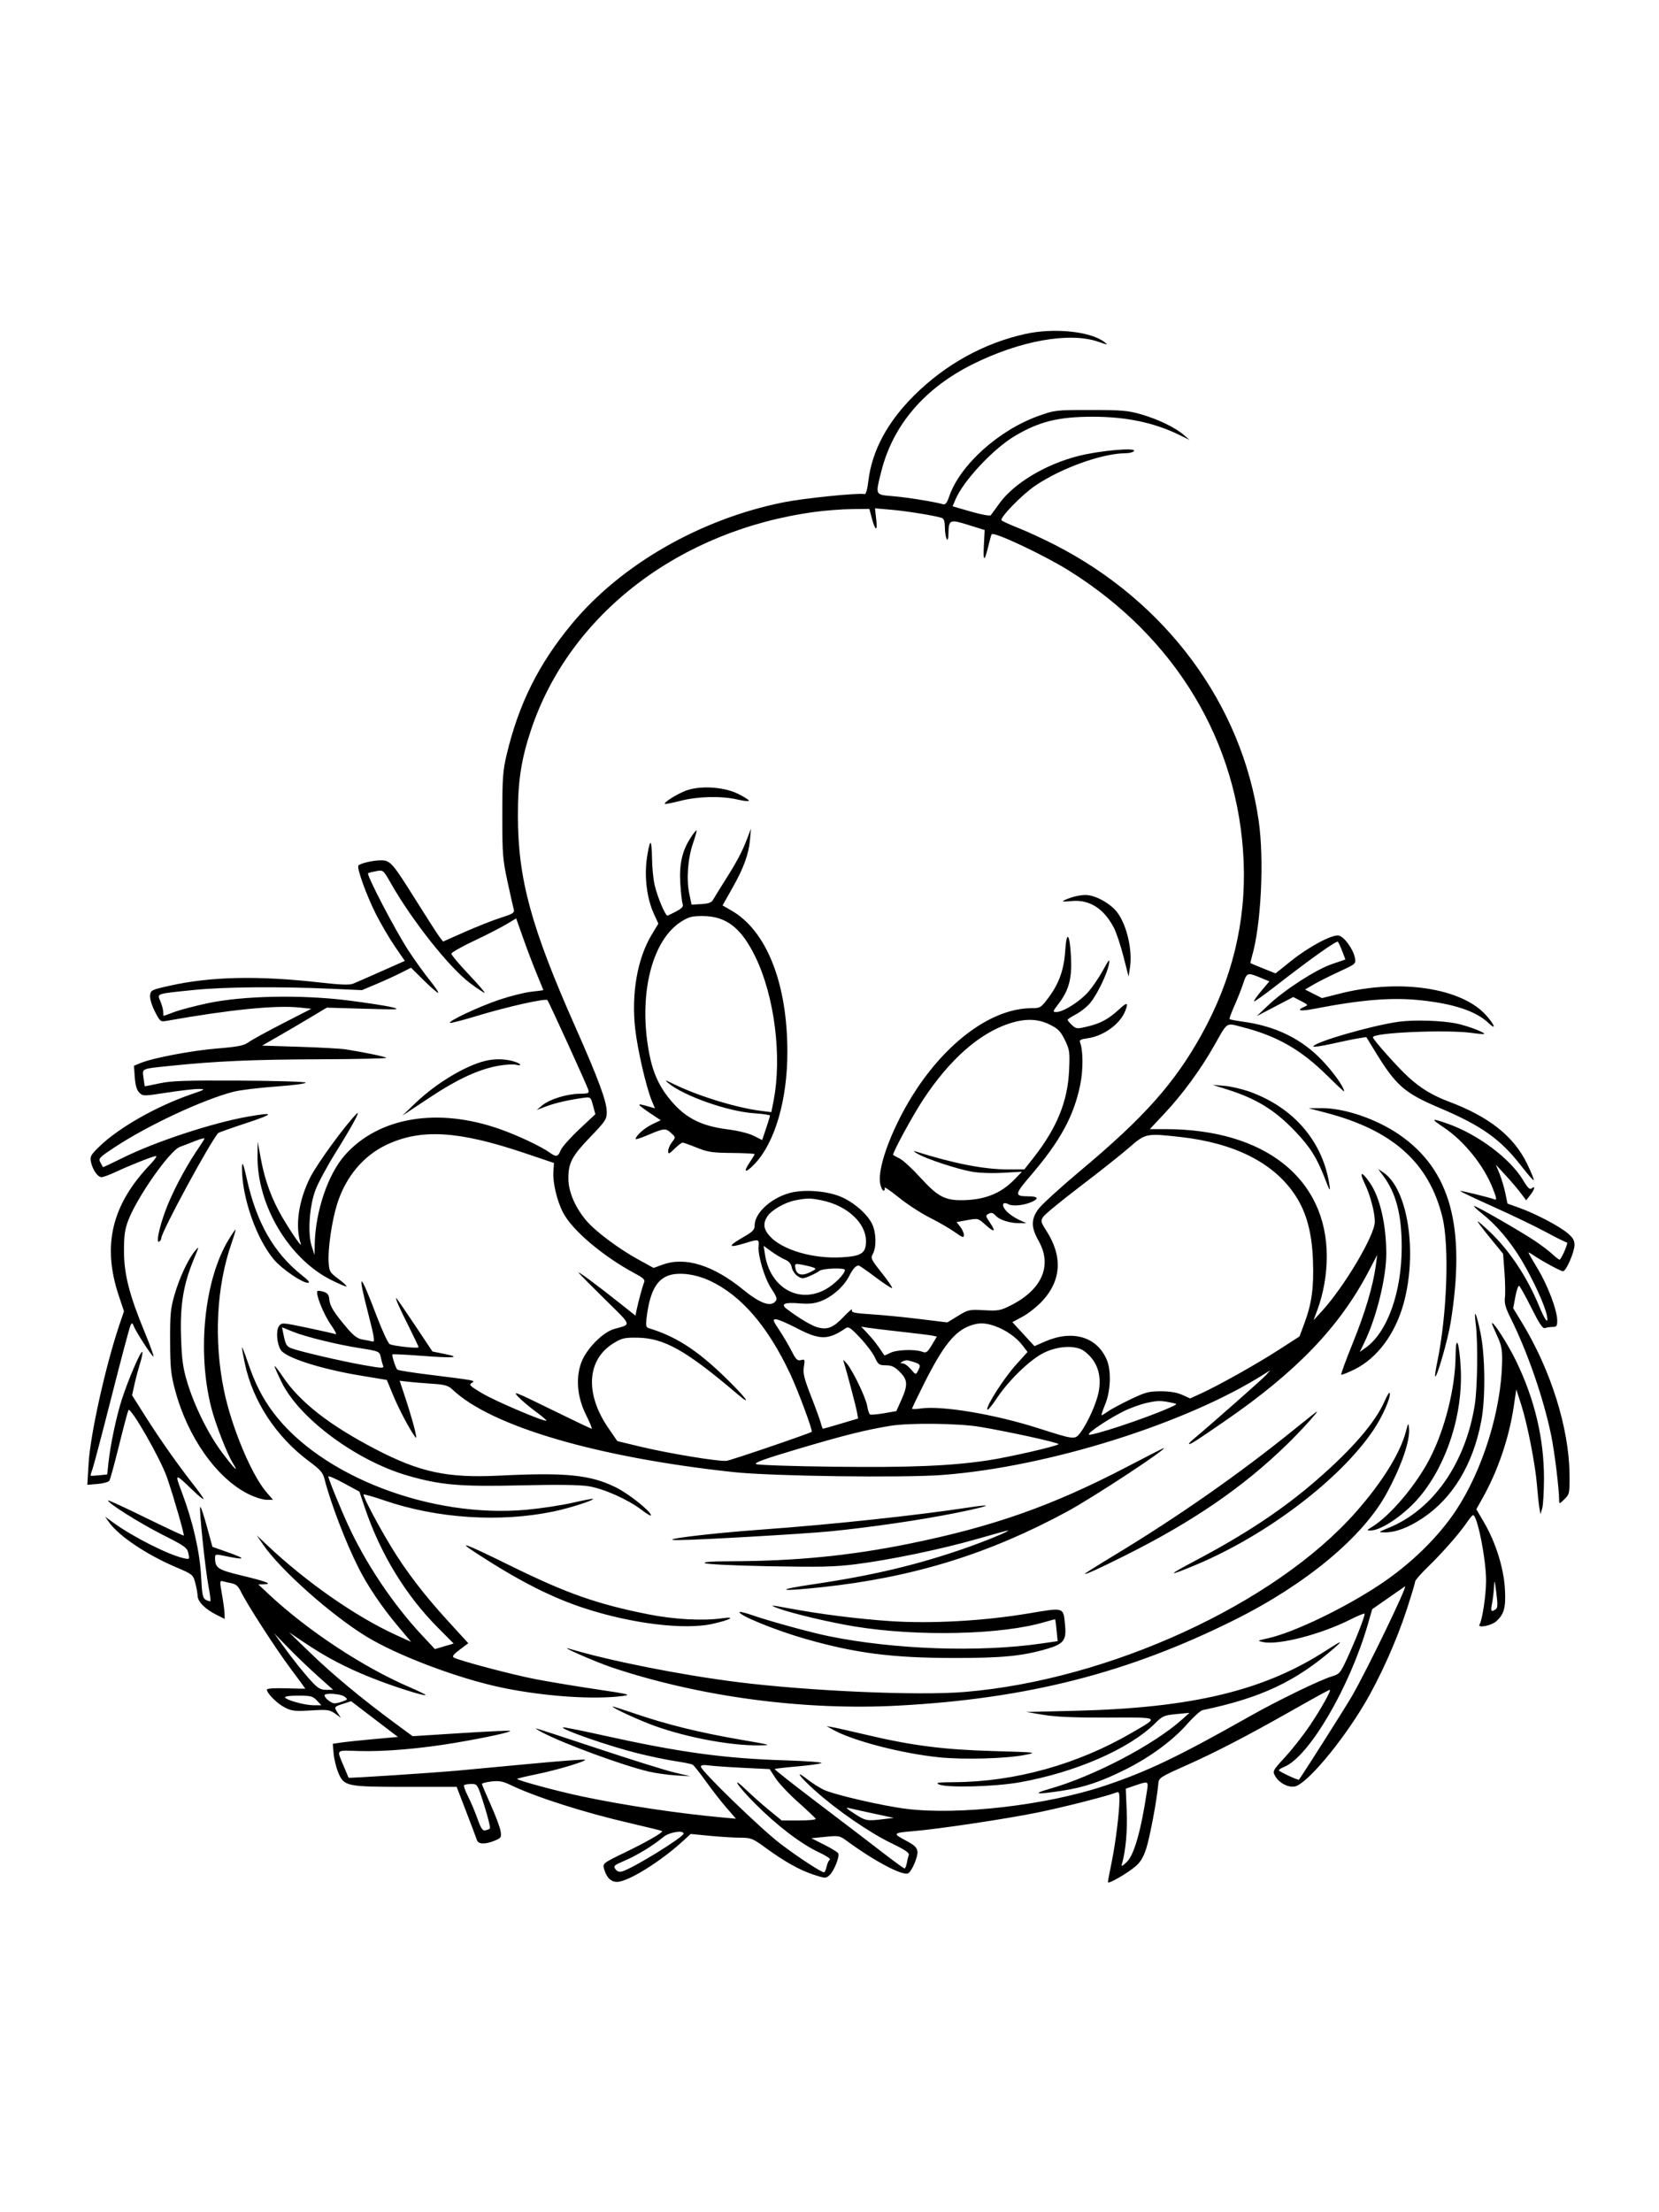 <svg xmlns="http://www.w3.org/2000/svg" width="864" height="1152" viewBox="0 0 864 1152" version="1.1">
	<path d="M 534 173.898 C 512.404 178.672, 492.419 189.714, 476.144 205.865 C 462.107 219.795, 454.054 234.859, 452.217 250.624 C 451.733 254.781, 450.975 257.413, 450.301 257.281 C 446.765 256.587, 418.629 259.451, 408 261.588 C 364.692 270.294, 323.485 293.954, 297.868 324.824 C 280.542 345.702, 270.144 366.548, 263.857 393.010 C 261.875 401.352, 261.601 405.162, 261.594 424.500 C 261.586 444.661, 261.811 447.545, 264.284 459 C 265.768 465.875, 267.238 472.415, 267.551 473.534 C 268.050 475.315, 267.214 475.857, 260.810 477.902 C 256.790 479.187, 248.380 482.504, 242.122 485.274 L 230.744 490.312 228.899 487.906 C 227.885 486.583, 222.430 478.111, 216.777 469.079 C 204.304 449.150, 203.294 447.998, 198.295 448.006 C 194.171 448.012, 187.340 449.642, 186.631 450.789 C 185.784 452.158, 190.883 466.270, 195.648 475.743 C 198.287 480.990, 202.781 488.680, 205.634 492.832 L 210.822 500.380 198.661 505.781 C 191.972 508.752, 185.347 511.659, 183.937 512.240 C 182.060 513.014, 177.378 512.846, 166.437 511.610 C 134.390 507.989, 109.972 508.513, 88.500 513.280 C 78.875 515.417, 78.488 515.606, 78.175 518.338 C 77.983 520.013, 78.992 523.432, 80.637 526.684 C 83.254 531.855, 83.611 532.160, 86.462 531.654 C 119.844 525.736, 143.569 523.358, 156.132 524.672 L 162.172 525.303 147.336 532.912 C 139.176 537.097, 131.150 541.502, 129.500 542.701 C 127.021 544.502, 124.158 545.076, 113 546.005 C 99.549 547.125, 79.536 550.937, 73.130 553.598 L 69.760 554.998 70.196 561.038 C 70.502 565.258, 71.216 567.653, 72.567 568.988 C 74.470 570.868, 74.696 570.868, 87 568.960 C 93.875 567.895, 101.300 567.049, 103.500 567.081 C 107.249 567.135, 106.999 567.311, 99.500 569.888 C 81.553 576.055, 62.059 587.117, 51.926 596.884 C 47.315 601.329, 46.797 602.237, 47.339 604.943 C 48.163 609.063, 50.868 613.002, 52.865 612.990 C 53.764 612.985, 56.975 611.819, 60 610.400 C 67.641 606.815, 79.813 602, 81.234 602 C 81.884 602, 80.585 603.913, 78.348 606.250 C 58.202 627.293, 53.095 648.463, 61.841 674.673 L 64.569 682.845 62.252 689.673 C 55.103 710.738, 47.074 746.751, 46.160 761.854 L 45.472 773.208 50.828 772.764 C 53.774 772.520, 56.541 771.742, 56.978 771.035 C 57.415 770.328, 59.679 762.044, 62.009 752.625 C 64.339 743.206, 66.529 734.968, 66.875 734.318 C 67.959 732.279, 83.731 759.836, 87.050 769.568 C 90.612 780.017, 96.131 799.203, 95.698 799.636 C 95.533 799.800, 86.692 795.666, 76.052 790.448 C 65.411 785.231, 56.535 781.131, 56.328 781.339 C 55.413 782.253, 72.549 793.075, 84.433 799.089 C 96.364 805.126, 97.509 805.947, 98.112 808.893 C 98.759 812.056, 98.720 812.097, 95.685 811.431 C 87.759 809.690, 69.206 800.330, 59.100 792.973 L 54.700 789.770 56.866 792.812 C 61.888 799.865, 76.332 809.565, 91.361 815.979 C 100.307 819.797, 100.525 819.970, 101.670 824.190 C 102.313 826.560, 102.875 829.653, 102.920 831.063 C 103.015 834.107, 106.858 837.957, 112.750 840.910 L 117 843.041 116.947 840.270 C 116.918 838.747, 116.309 834.228, 115.593 830.229 C 114.416 823.652, 114.445 823.001, 115.896 823.404 C 116.778 823.650, 118.888 824.129, 120.585 824.469 C 122.859 824.924, 124.126 826.042, 125.402 828.717 C 128.444 835.097, 143.537 858.480, 151.396 868.991 C 155.578 874.584, 159.001 879.236, 159.002 879.330 C 159.003 879.423, 154.503 879.358, 149.002 879.184 C 142.857 878.989, 139 879.249, 139 879.857 C 139 881.812, 144.332 887.129, 148.348 889.178 C 151.945 891.013, 153.598 891.199, 161.914 890.702 C 170.528 890.188, 171.661 890.333, 174.442 892.302 L 177.500 894.467 175.761 891.786 C 173.849 888.838, 173.890 888.781, 179.178 887.077 L 182.857 885.892 195.047 895.196 L 207.236 904.500 194.579 905.642 C 187.618 906.271, 179.982 907.075, 177.612 907.431 L 173.301 908.077 173.769 913.289 C 174.026 916.155, 175.131 920.618, 176.223 923.207 C 179.180 930.215, 180.566 930.500, 211.663 930.500 L 237.827 930.500 242.837 943.500 C 245.592 950.650, 248.092 957.288, 248.392 958.250 C 249.071 960.428, 252.803 960.527, 257.662 958.497 C 261.030 957.090, 261.224 956.768, 260.691 953.481 C 260.377 951.550, 258.069 945.398, 255.560 939.812 C 253.052 934.225, 251 929.345, 251 928.966 C 251 928.588, 253.218 928.016, 255.928 927.695 C 259.848 927.231, 261.842 927.585, 265.678 929.428 C 279.085 935.871, 303.970 943.818, 328.500 949.490 C 337.300 951.524, 344.655 953.339, 344.844 953.522 C 345.513 954.170, 336.363 959.416, 325.173 964.801 C 314.543 969.916, 313.885 970.404, 314.468 972.730 C 315.668 977.510, 318.035 980.001, 321.365 979.986 C 327.019 979.961, 343.890 969.510, 355.599 958.780 L 359.699 955.023 369.599 955.986 C 375.045 956.515, 382.210 956.960, 385.521 956.974 C 391.164 956.998, 391.981 957.320, 398.521 962.093 C 408.561 969.421, 416.386 973.812, 423.660 976.200 C 429.753 978.200, 430.106 978.214, 431.976 976.522 C 434.368 974.357, 437.466 966.562, 436.533 965.054 C 436.159 964.449, 432.861 962.445, 429.203 960.601 L 422.552 957.248 429.848 956.515 C 436.770 955.820, 437.332 955.921, 440.822 958.491 C 455.485 969.286, 470.375 977.122, 473.066 975.459 C 474.964 974.286, 478.112 966.796, 477.809 964.174 C 477.563 962.049, 476.268 960.846, 471.501 958.314 C 464.743 954.726, 465.008 954.444, 476 953.529 C 488.712 952.472, 523.946 947.191, 539.966 943.942 C 553.411 941.215, 576.356 935.397, 581.250 933.474 C 582.746 932.886, 583 933.388, 583 936.932 C 583 943.588, 581 959.736, 578.921 969.860 C 577.865 975.008, 577 979.630, 577 980.130 C 577 981.334, 586.526 975.912, 591.163 972.069 C 593.841 969.849, 595.384 967.349, 596.901 962.767 C 598.818 956.979, 602.555 937.055, 603.217 929.096 C 603.497 925.729, 603.666 925.617, 618.500 918.980 C 633.320 912.349, 648.995 904.229, 671.131 891.716 C 687.393 882.523, 692.006 880, 692.552 880 C 693.524 880, 687.972 889.909, 682.141 898.584 C 678.844 903.488, 673.104 910.816, 669.385 914.868 C 662.814 922.028, 662.663 922.309, 664.071 924.818 C 666.097 928.428, 670.867 930.975, 674.325 930.294 C 680.413 929.096, 698.288 907.937, 710.479 887.500 C 718.583 873.914, 727.321 854.455, 732.609 838.219 C 735.024 830.805, 737 824.210, 737 823.563 C 737 822.916, 739.994 819.487, 743.654 815.943 C 751.167 808.668, 760.272 798.282, 764 792.734 C 765.375 790.688, 766.801 789.011, 767.170 789.007 C 769.417 788.984, 774.029 812.372, 773.947 823.381 C 773.892 830.864, 771.957 843.643, 770.529 845.953 C 769.270 847.990, 776.711 846.571, 779.226 844.295 C 783.361 840.553, 784.282 837.156, 783.762 827.556 C 783.172 816.648, 778.983 803.245, 772.920 792.863 L 768.869 785.927 772.339 779.713 C 780.173 765.688, 785.954 748.617, 788.359 732.401 L 789.679 723.500 792.272 731.587 C 795.487 741.615, 799.635 762.851, 800.460 773.500 C 800.800 777.900, 801.347 783.075, 801.674 785 L 802.269 788.500 803.170 785.500 C 803.665 783.850, 804.083 776.875, 804.098 770 C 804.144 749.187, 799.243 728.588, 789.466 708.500 C 785.128 699.589, 777 687.029, 777 689.238 C 777 689.524, 778.219 692.400, 779.710 695.629 C 781.970 700.526, 782.398 702.771, 782.291 709.164 C 781.871 734.260, 772.266 765.285, 758.402 786.325 C 749.198 800.295, 734.950 814.257, 719.059 824.879 C 700.422 837.337, 673.940 850.080, 660.382 853.114 C 654.682 854.389, 654.616 854.442, 657.863 855.106 C 666.010 856.772, 687.884 851.104, 703.352 843.320 C 707.121 841.423, 710.402 840.069, 710.642 840.309 C 711.186 840.853, 706.073 853.951, 701.347 864.121 C 698.054 871.209, 697.515 871.827, 693.653 872.961 C 687.682 874.713, 665.257 885.607, 650.855 893.751 C 613.610 914.813, 597.512 922.514, 575.054 930.015 C 544.900 940.085, 499.369 945.355, 471.974 941.945 C 459.415 940.383, 433.746 934.419, 428.809 931.918 C 426.439 930.717, 422.792 928.389, 420.704 926.746 C 413.611 921.165, 415.888 924.710, 424.212 932.210 C 435.594 942.466, 452.587 954.200, 464.185 959.813 C 471.366 963.288, 473.721 964.888, 473.294 966 C 472.977 966.825, 472.505 968.737, 472.245 970.250 C 471.985 971.763, 471.465 973, 471.089 973 C 470.712 973, 465.476 969.186, 459.452 964.524 C 453.428 959.862, 438.276 948.298, 425.780 938.827 C 413.284 929.356, 403.235 921.432, 403.449 921.218 C 403.663 921.004, 408.907 920.393, 415.104 919.861 C 421.300 919.328, 427.004 918.537, 427.780 918.103 C 428.556 917.669, 420.035 917.032, 408.845 916.688 C 377.084 915.710, 353.821 912.506, 313.522 903.558 C 302.534 901.118, 293.373 899.293, 293.164 899.503 C 292.082 900.584, 317.029 909.248, 332 912.990 C 338.325 914.571, 347.100 916.407, 351.500 917.071 C 355.900 917.735, 360.020 918.553, 360.655 918.889 C 361.290 919.225, 364.385 923.100, 367.532 927.500 C 370.680 931.900, 375.508 938.106, 378.262 941.292 L 383.270 947.083 376.385 946.456 C 353.309 944.354, 325.152 940.135, 303.129 935.480 C 289.843 932.671, 268.724 926.943, 269.350 926.317 C 269.587 926.079, 274.123 924.998, 279.429 923.914 C 290.092 921.736, 305.468 917.135, 304.689 916.356 C 304.415 916.082, 291.885 917.020, 276.845 918.442 C 261.805 919.863, 244.550 921.474, 238.500 922.021 C 225.052 923.237, 181.681 926.068, 181.544 925.738 C 181.489 925.607, 180.403 923.025, 179.130 920 C 175.225 910.723, 174.543 911.459, 186.697 911.830 C 200.160 912.241, 219.248 910.611, 237.500 907.493 C 253.436 904.771, 266.295 901.962, 265.673 901.339 C 265.441 901.107, 253.918 901.636, 240.067 902.515 L 214.883 904.114 205.691 897.340 C 188.590 884.736, 173.206 871.975, 161.829 860.956 L 150.500 849.983 158.500 855.355 C 169.846 862.974, 179.758 868.191, 193 873.515 C 204.180 878.010, 220.958 883.376, 221.654 882.680 C 221.843 882.490, 218.062 880.639, 213.249 878.567 C 189.042 868.141, 160.214 849.113, 140 830.218 L 134.500 825.076 137.500 825.008 C 142.239 824.899, 138.858 823.585, 125.636 820.395 C 113.250 817.406, 112 816.549, 112 811.041 C 112 809.456, 112.499 809.317, 115.750 809.993 C 128.357 812.616, 129 811.970, 117.733 808.002 L 110.628 805.500 107.635 794.537 C 105.989 788.508, 104.463 784.110, 104.246 784.763 C 103.680 786.459, 106.896 817.083, 108.568 825.930 C 109.341 830.017, 109.792 833.541, 109.572 833.761 C 109.352 833.982, 108.301 833.696, 107.236 833.127 C 105.558 832.228, 105.224 830.594, 104.717 820.796 C 104.061 808.122, 100.464 792.388, 94.758 777.240 C 90.895 766.982, 90.949 766.969, 100.250 775.910 C 103.412 778.950, 106 781.065, 106 780.610 C 106 780.156, 103.818 777.020, 101.151 773.642 C 93.182 763.548, 83.099 749.241, 75.721 737.558 L 68.779 726.566 70.006 721.033 C 70.681 717.990, 72.034 712.913, 73.012 709.750 C 73.990 706.587, 74.441 704, 74.014 704 C 72.996 704, 66.815 718.441, 63.543 728.464 C 60.701 737.171, 57.528 752.107, 56.493 761.653 L 55.826 767.807 51.663 768.243 C 49.373 768.482, 47.375 768.588, 47.222 768.478 C 47.069 768.368, 47.443 766.977, 48.054 765.389 C 48.664 763.800, 53.217 746.525, 58.172 727.001 C 63.126 707.476, 67.559 690.826, 68.023 690.001 C 68.728 688.744, 68.988 688.825, 69.619 690.500 C 70.662 693.266, 78.629 705.653, 79.851 706.408 C 80.400 706.747, 78.411 701.130, 75.432 693.926 C 67.358 674.402, 64.598 663.623, 64.567 651.500 C 64.547 643.665, 65.007 640.256, 66.694 635.753 C 71.246 623.600, 88.414 599.122, 93.720 597.220 C 95.249 596.672, 98.892 595.268, 101.816 594.101 C 105.151 592.769, 106.856 592.447, 106.392 593.239 C 105.985 593.932, 103.992 596.975, 101.963 600 C 96.127 608.700, 89.197 622.072, 86.090 630.631 C 82.761 639.802, 81.191 647.618, 82.891 646.568 C 83.501 646.190, 84 645.391, 84 644.792 C 84 641.565, 109.548 594.409, 113.684 590 C 113.942 589.725, 120.531 587.396, 128.327 584.824 C 143.088 579.954, 143.327 578.977, 129.146 581.473 C 110.417 584.769, 80.608 594.605, 63.605 603.099 C 58.162 605.818, 53.662 607.921, 53.605 607.771 C 53.547 607.622, 52.953 606.519, 52.285 605.319 C 51.145 603.274, 51.613 602.780, 59.785 597.390 C 77.090 585.976, 105.485 572.713, 121.605 568.515 C 124.833 567.674, 134.797 566.454, 143.747 565.803 C 152.954 565.134, 159.643 564.243, 159.152 563.752 C 158.674 563.274, 143.032 562.806, 124.392 562.712 C 96.320 562.570, 89.212 562.820, 83 564.171 C 78.875 565.068, 75.449 565.734, 75.388 565.651 C 75.326 565.568, 75.031 563.585, 74.732 561.245 C 74.098 556.277, 73.313 556.629, 88.500 555.060 C 112.356 552.597, 131.769 551.731, 165.693 551.619 C 185.600 551.554, 201.575 551.205, 201.193 550.844 C 200.534 550.220, 189.704 547.973, 180 546.446 C 177.525 546.057, 166.725 545.460, 156 545.119 L 136.500 544.500 145 539.619 C 149.675 536.934, 157.257 532.485, 161.849 529.731 L 170.197 524.724 189.849 525.296 C 207.635 525.814, 208.992 525.740, 204.145 524.518 C 201.199 523.776, 190.888 522.177, 181.231 520.966 C 156.835 517.907, 126.589 518.506, 108.231 522.412 C 101.483 523.848, 93.608 525.917, 90.731 527.011 C 87.854 528.104, 85.388 528.999, 85.250 528.999 C 85.112 529, 85 528.086, 85 526.968 C 85 525.850, 84.349 523.378, 83.553 521.474 C 81.788 517.249, 80.796 517.584, 101.222 515.501 C 116.743 513.918, 145.287 513.675, 172.500 514.893 L 188.500 515.609 196 512.449 C 200.125 510.711, 205.876 508.084, 208.779 506.613 L 214.058 503.937 220.654 510.468 C 224.282 514.061, 227.663 517, 228.168 517 C 228.673 517, 226.644 513.962, 223.660 510.250 C 220.675 506.538, 215.719 499.625, 212.645 494.890 C 205.658 484.125, 190.650 455.322, 191.711 454.714 C 192.145 454.466, 194.096 453.975, 196.047 453.624 C 199.585 452.987, 199.605 453.004, 203.729 460.243 C 214.703 479.500, 233.993 503.831, 244.603 511.801 C 248.396 514.650, 251.882 516.985, 252.348 516.990 C 252.814 516.996, 249.102 512.674, 244.098 507.387 C 239.094 502.100, 235.023 497.262, 235.051 496.637 C 235.080 496.012, 240.338 493.025, 246.736 490 C 253.134 486.975, 260.721 483.094, 263.597 481.376 L 268.825 478.251 272.582 488.876 C 274.648 494.719, 277.837 503.086, 279.669 507.470 C 281.501 511.853, 283 515.507, 283 515.590 C 283 515.674, 280.188 516.052, 276.750 516.432 C 273.313 516.811, 265.932 518.642, 260.349 520.500 C 250.008 523.941, 233.370 531.703, 234.313 532.646 C 234.599 532.932, 240.974 531.294, 248.479 529.006 C 263.908 524.303, 284.207 519.753, 285.080 520.803 C 285.931 521.825, 305.688 565.146, 306.377 567.500 C 306.908 569.314, 306.476 569.507, 301.731 569.574 C 295.117 569.668, 286.178 572.454, 282.406 575.598 L 279.500 578.020 284.500 576.128 C 289.263 574.326, 296.282 572.727, 304.067 571.669 C 307.570 571.194, 307.657 571.267, 308.844 575.705 L 310.053 580.226 301.663 588.075 C 297.049 592.392, 292.708 597.291, 292.016 598.962 C 290.548 602.505, 289.749 602.664, 286.154 600.126 C 281.538 596.865, 269.821 591.344, 260.500 588.036 C 228.137 576.552, 197.384 581.640, 179.731 601.400 C 170.839 611.354, 164.242 630.783, 163.909 648 L 163.802 653.500 162.333 649 C 160.175 642.391, 161.087 628.347, 164.226 619.846 C 165.577 616.186, 170.291 607.411, 174.701 600.346 C 183.316 586.543, 188.196 577.519, 185.701 580 C 179.840 585.832, 165.170 605.968, 161.565 613.131 C 155.459 625.263, 153.583 638.465, 156.644 647.762 C 157.419 650.115, 151.784 641.998, 147.090 634 C 141.627 624.691, 137.999 614.910, 135.962 604 L 134.188 594.500 134.112 602 C 133.850 627.491, 150.334 655.335, 172.248 666.419 C 176.509 668.574, 180.201 670.133, 180.451 669.882 C 180.701 669.632, 178.790 667.864, 176.203 665.953 C 171.831 662.723, 171.476 662.127, 171.164 657.489 C 170.687 650.416, 172.805 635.815, 175.598 626.922 C 180.029 612.814, 189.262 601.791, 201.431 596.082 C 219.340 587.680, 238.735 588.847, 273 600.389 L 288.500 605.610 288.198 610.326 C 287.844 615.848, 290.052 625.222, 293.127 631.249 C 297.890 640.587, 313.969 654.213, 330.947 663.299 C 335.045 665.493, 336.020 666.466, 335.452 667.799 C 334.642 669.702, 332.382 678.011, 331.506 682.305 L 330.934 685.110 325.217 680.543 C 311.672 669.723, 299.652 660.804, 301.500 662.944 C 302.600 664.218, 309.040 670.706, 315.812 677.363 C 329.201 690.525, 328.931 689.598, 320.078 691.989 C 313.916 693.653, 305.159 702.598, 302.618 709.823 C 299.740 718.009, 300.683 727.753, 305.236 736.880 C 307.189 740.796, 308.498 744, 308.144 743.999 C 307.790 743.999, 298.275 739.469, 287 733.934 C 268.054 724.632, 266.761 724.139, 269.944 727.432 C 271.838 729.392, 275.985 732.887, 279.160 735.199 C 282.334 737.510, 284.757 739.576, 284.543 739.790 C 283.725 740.609, 258.074 729.694, 251.104 725.562 C 244.885 721.874, 244.050 721.071, 245.559 720.227 C 247.111 719.359, 246.966 719.157, 244.418 718.637 C 242.813 718.310, 233.857 717.117, 224.517 715.988 C 215.176 714.858, 207.250 713.611, 206.903 713.217 C 205.972 712.157, 203.928 705.739, 204.379 705.288 C 204.592 705.075, 211.544 705.418, 219.827 706.052 C 236.421 707.321, 240.802 706.931, 231.363 705.024 L 225.226 703.784 215.964 689.892 C 210.869 682.251, 206.554 676, 206.375 676 C 205.761 676, 207.857 680.751, 212.926 690.853 C 215.717 696.414, 218 701.233, 218 701.561 C 218 702.364, 204.908 700.964, 202.959 699.953 C 202.112 699.513, 199.053 692.931, 196.163 685.327 C 187.161 661.642, 185.925 661.337, 191.825 684.258 C 194.933 696.332, 195.339 698.939, 194.062 698.595 C 193.203 698.364, 190.894 697.905, 188.931 697.576 C 186.234 697.124, 184.268 695.697, 180.886 691.739 C 173.986 683.662, 171.777 680.123, 171.509 676.718 C 171.320 674.315, 170.637 673.379, 168.569 672.690 C 167.087 672.196, 165.628 672.038, 165.327 672.340 C 164.170 673.496, 168.483 684.358, 172.214 689.684 C 174.362 692.751, 175.530 695.035, 174.810 694.761 C 174.089 694.487, 167.480 692.995, 160.121 691.447 C 146.960 688.677, 146.719 688.663, 145.293 690.566 C 143.645 692.765, 144.152 699.669, 146.202 702.951 C 148.754 707.038, 166.915 712.868, 187.978 716.363 L 201.456 718.599 204.605 726.234 C 207.738 733.828, 213.479 744.682, 216.384 748.500 C 217.854 750.433, 214.738 738.735, 210.056 724.749 L 208.130 718.997 211.815 719.462 C 213.842 719.718, 219.440 720.193, 224.255 720.516 C 231.865 721.028, 233.370 721.444, 235.755 723.698 C 255.971 742.797, 310.954 758.924, 382 766.591 C 401.827 768.731, 470.199 769.656, 491 768.066 C 545.943 763.866, 617.865 741.288, 658.500 715.484 L 661.500 713.578 659.500 715.912 C 657.873 717.810, 631.974 740.672, 621.173 749.745 C 619.703 750.980, 618.853 751.992, 619.285 751.995 C 620.333 752.002, 623.144 750.187, 638.500 739.592 C 675.315 714.191, 697.683 690.855, 712.701 662.181 L 717.247 653.500 716.511 659 C 715.092 669.601, 710.961 683.526, 704.529 699.380 C 700.961 708.177, 698.248 715.581, 698.501 715.834 C 698.754 716.087, 701.853 714.870, 705.389 713.129 C 717.165 707.332, 726.569 694.746, 730.958 678.909 C 738.368 652.168, 733.204 618.916, 720.331 610.481 L 717.726 608.775 720.249 612.137 C 727.061 621.217, 730 632.444, 730 649.382 C 730 672.962, 722.540 693.783, 711.197 701.860 L 708.175 704.012 710.645 698.893 C 716.950 685.822, 722.032 665.056, 721.969 652.619 C 721.893 637.524, 718.719 623.755, 713.558 616.138 C 709.325 609.888, 707.601 609.798, 710.585 615.983 C 713.621 622.277, 716 631.164, 716 636.212 C 716 643.254, 700.048 670.156, 688.304 682.918 L 684.088 687.500 686.080 682.145 C 689.232 673.671, 691.001 663.586, 690.985 654.185 C 690.916 613.597, 658.520 588.020, 607.160 588.003 L 598.820 588 606.839 579.428 C 615.948 569.693, 625.323 556.875, 632.189 544.768 C 639.618 531.669, 638.193 532.587, 647.408 534.961 C 665.198 539.545, 677.625 546.685, 691.248 560.149 C 696.062 564.906, 700 568.601, 700 568.359 C 700 566.145, 694.531 558.440, 688.416 552.040 C 677.852 540.983, 664.454 534.423, 647.644 532.077 C 643.873 531.551, 640.600 530.933, 640.371 530.704 C 640.142 530.475, 641.243 527.411, 642.818 523.894 C 644.393 520.377, 646.477 515.101, 647.449 512.169 C 649.394 506.296, 649.566 506.250, 657.344 509.499 L 661.071 511.057 656.874 516.034 C 654.566 518.771, 652.871 521.204, 653.106 521.440 C 653.342 521.675, 658.477 518.022, 664.518 513.321 C 682.425 499.385, 696.046 489.712, 696.758 490.425 C 697.125 490.792, 698.157 493.019, 699.051 495.374 L 700.676 499.657 693.668 502.042 C 685.328 504.882, 668.958 515.457, 660.500 523.470 L 654.500 529.154 664 524.177 L 673.500 519.200 677.497 521.250 C 681.339 523.222, 681.407 523.339, 679.247 524.303 C 674.847 526.266, 677.109 526.746, 684.250 525.366 C 709.261 520.529, 725.019 519.274, 740.168 520.913 C 757.426 522.779, 768.793 526.618, 775.250 532.759 C 779.371 536.678, 778.562 533.920, 774.105 528.857 C 761.360 514.377, 728.940 509.519, 697.758 517.415 L 688.500 519.759 684.076 517.524 L 679.653 515.288 684.081 512.693 C 686.517 511.265, 692.497 508.255, 697.371 506.003 C 706.221 501.915, 706.231 501.906, 705.607 498.705 C 704.712 494.118, 699.869 487.565, 697.076 487.163 C 693.525 486.652, 681.468 493.118, 672.405 500.394 L 664.310 506.893 657.905 504.327 C 654.382 502.915, 651.395 501.672, 651.267 501.564 C 651.139 501.456, 651.487 499.822, 652.040 497.934 C 656.769 481.781, 658.449 447.867, 655.530 427.500 C 646.830 366.799, 607.401 313.413, 549.344 283.722 C 543.380 280.671, 534.900 276.753, 530.500 275.013 C 526.100 273.274, 522.099 271.461, 521.610 270.985 C 520.402 269.811, 532.118 257.707, 539 253.020 C 552.562 243.783, 573.956 236.075, 586.191 236.017 C 588.221 236.008, 590.205 235.478, 590.599 234.839 C 591.778 232.932, 572.622 234.654, 561.628 237.442 C 544.436 241.804, 527.949 251.723, 520.424 262.234 C 518.350 265.130, 516.331 267.878, 515.937 268.339 C 515.543 268.801, 510.922 267.937, 505.668 266.420 L 496.115 263.660 497.558 260.206 C 501.610 250.508, 517.086 233.888, 528.342 227.145 C 541.004 219.560, 551.207 217.018, 569 217.012 C 586.410 217.006, 600.985 220.048, 614.022 226.408 L 619.500 229.080 616.500 226.482 C 612.051 222.630, 603.108 218.313, 594.299 215.765 C 587.461 213.787, 584.220 213.508, 568 213.504 C 549.821 213.500, 549.349 213.554, 540.806 216.612 C 520.051 224.040, 499.887 242.236, 494.326 258.556 C 493.182 261.915, 492.369 262.944, 491.144 262.584 C 486.939 261.347, 472.260 258.985, 465.023 258.382 C 455.634 257.599, 455.822 258.003, 458.990 245.410 C 465.026 221.418, 481.378 202.246, 506.500 189.703 C 531.132 177.406, 556.957 172.771, 571.971 177.954 C 577.207 179.761, 577.338 179.763, 575.004 178.003 C 567.728 172.515, 548.820 170.622, 534 173.898 M 424.500 266.552 C 353.802 276.070, 296.678 319.886, 276.594 380 C 271.414 395.504, 269.680 406.849, 269.717 425 C 269.783 457.753, 276.601 482.808, 299.517 534.514 C 311.770 562.161, 316 573.619, 316 579.162 C 316 582.826, 315.279 583.914, 307.470 592.031 C 297.817 602.066, 296 605.501, 296.001 613.718 C 296.002 620.616, 299.667 629.090, 305.604 635.920 C 310.463 641.509, 322.423 650.405, 332.553 655.965 L 340.378 660.259 345.268 658.501 C 356.859 654.333, 371.395 658.858, 386.870 671.454 C 395.793 678.717, 401.311 680.740, 403.852 677.679 C 404.909 676.405, 404.525 675.254, 401.546 670.768 C 398.213 665.748, 394.628 653.756, 395.074 649.119 C 395.441 645.307, 395.074 645.187, 388.911 647.105 C 378.954 650.204, 378.487 649.156, 387.521 643.988 C 392.011 641.419, 393.001 640.370, 393.004 638.177 C 393.013 631.827, 401.123 624.183, 410.851 621.355 C 417.951 619.291, 429.508 619.970, 437.147 622.900 C 443.849 625.471, 451.316 631.740, 454.042 637.082 C 456.312 641.532, 456.581 649.323, 454.588 652.921 C 453.331 655.189, 453.619 655.809, 459.168 662.792 C 462.425 666.891, 464.868 670.465, 464.597 670.736 C 464.327 671.007, 460.454 668.477, 455.991 665.114 C 451.528 661.751, 447.567 659.007, 447.188 659.015 C 445.651 659.050, 444.164 660.707, 442.207 664.568 C 439.499 669.910, 433.446 675.282, 427.634 677.502 C 424.043 678.873, 421.349 679.152, 416.002 678.703 C 408.624 678.085, 406.429 679.073, 409.650 681.563 C 415.435 686.034, 422.589 690.324, 425.687 691.179 C 430.944 692.631, 433.958 691.420, 439.391 685.674 C 442.081 682.828, 444.032 681.226, 443.725 682.113 C 443.244 683.505, 444.630 683.821, 453.834 684.416 C 459.700 684.796, 470.992 685.902, 478.926 686.874 L 493.353 688.642 498.926 685.240 C 504.290 681.967, 504.801 681.855, 512.500 682.286 C 519.806 682.694, 521.002 682.482, 526.280 679.837 C 542.708 671.606, 548.164 659.041, 540.900 646.169 C 536.929 639.133, 536.894 635.051, 540.758 629.641 C 542.385 627.364, 552.443 618.195, 563.108 609.267 C 595.927 581.795, 611.779 563.965, 625.738 538.823 C 641.672 510.126, 649.006 479.935, 647.680 448.500 C 645.062 386.423, 612.195 331.769, 556.638 297.108 C 543.755 289.071, 517.823 276.844, 516.489 278.178 C 516.281 278.386, 515.580 280.793, 514.930 283.528 C 512.752 292.700, 511.939 292.931, 512.386 284.253 L 512.810 276.006 504.306 273.354 C 494.568 270.318, 494.087 270.533, 493.945 278 C 493.835 283.792, 492.175 280.531, 492.070 274.317 C 492.019 271.237, 491.539 269.998, 490.250 269.617 C 486.047 268.375, 471.816 266.100, 464.096 265.437 L 455.691 264.715 456.352 270.607 C 457.095 277.230, 455.758 276.499, 453.870 269.250 L 452.763 265 443.631 265.103 C 438.609 265.160, 430 265.812, 424.500 266.552 M 356.836 411.869 C 352.032 413.798, 345.582 417.915, 346.277 418.610 C 346.493 418.826, 350.191 418.102, 354.495 417.001 C 363.643 414.662, 375.853 414.408, 384.250 416.384 C 387.413 417.129, 390 417.380, 390 416.942 C 390 416.505, 387.413 414.877, 384.250 413.324 C 376.725 409.629, 364.089 408.958, 356.836 411.869 M 359.662 436.284 C 355.279 443.027, 353.691 450.011, 354.293 459.902 C 354.581 464.631, 355.110 469.416, 355.469 470.536 C 356.097 472.497, 355.104 473.303, 347.734 476.813 C 346.688 477.311, 342.581 467.726, 340.958 461 C 340.228 457.975, 339.602 451.590, 339.566 446.812 C 339.529 442.034, 339.128 438.491, 338.673 438.939 C 338.218 439.387, 337.382 443.226, 336.815 447.469 C 335.545 456.972, 336.983 468.100, 340.463 475.701 L 342.874 480.967 339.401 486.733 C 331.940 499.120, 328.742 517.357, 330.805 535.753 C 332.031 546.689, 336.585 566.389, 339.492 573.333 L 341.096 577.165 338.798 576.503 C 333.558 574.994, 333 574.890, 333 575.422 C 333 575.729, 335.494 577.636, 338.543 579.660 L 344.085 583.340 339.583 585.510 C 335.546 587.455, 331.122 591.412, 331.033 593.157 C 331.015 593.518, 334.038 592.518, 337.750 590.934 C 345.891 587.461, 346.737 587.404, 349.648 590.139 C 351.925 592.278, 351.925 592.280, 349.963 594.774 C 348.883 596.147, 348 598.197, 348 599.331 C 348 601.183, 348.334 601.068, 351.298 598.196 C 353.111 596.438, 354.988 595, 355.469 595 C 355.950 595, 359.303 596.192, 362.922 597.650 C 368.659 599.961, 371.001 600.313, 381.243 600.400 C 387.701 600.455, 392.989 600.733, 392.993 601.018 C 392.997 601.303, 391.835 603.250, 390.411 605.346 C 386.773 610.700, 388.234 611.131, 393.008 606.113 C 403.585 594.994, 410.064 572.824, 410.060 547.763 C 410.055 511.982, 399.229 484.645, 380.902 474.136 L 376.305 471.500 381.481 462.309 C 387.438 451.734, 389.944 444.794, 390.623 437 L 391.102 431.500 389.207 436.500 C 386.595 443.389, 383.859 448.574, 377.737 458.235 C 374.857 462.781, 372.004 467.401, 371.397 468.500 C 370.562 470.015, 369.064 470.573, 365.228 470.799 L 360.162 471.099 358.964 465.326 C 357.397 457.778, 358.195 447.076, 360.918 439.133 C 362.118 435.632, 362.943 432.610, 362.751 432.418 C 362.559 432.226, 361.169 433.966, 359.662 436.284 M 557.676 467.452 C 552.208 469.402, 552.275 469.776, 557.996 469.226 C 567.426 468.320, 574.850 473.022, 580.183 483.278 C 581.391 485.600, 583.589 492.225, 585.069 498 L 587.758 508.500 588.493 503.750 C 589.854 494.944, 586.892 481.954, 582.010 475.323 C 578.407 470.430, 570.274 465.979, 565.054 466.044 C 563.099 466.068, 559.779 466.702, 557.676 467.452 M 354.743 479.948 C 340.086 489.243, 332.976 515.700, 337.395 544.500 C 339.170 556.067, 342.056 563.559, 347.505 570.743 C 355.707 581.556, 364.132 586.217, 378.869 588.097 C 384.427 588.806, 390.005 590.186, 392.580 591.490 L 396.922 593.688 398.961 587.650 C 400.082 584.329, 401 581.312, 401 580.947 C 401 580.581, 397.288 580.032, 392.750 579.726 C 379.082 578.804, 356.099 570.714, 348 563.972 C 345.889 562.215, 346.327 562.296, 350.813 564.495 C 363.716 570.816, 383.594 576.902, 396.605 578.515 L 401.711 579.148 402.852 573.324 C 407.338 550.443, 403.410 518.997, 393.506 498.500 C 386.100 483.172, 378.261 477.063, 365.946 477.022 C 360.385 477.003, 358.687 477.447, 354.743 479.948 M 554.751 495.194 C 554.114 505.029, 551.480 512.330, 545.890 519.750 C 542.130 524.741, 541.710 525, 537.362 525 C 517.556 525, 494.771 540.983, 477.418 567.049 C 465.520 584.922, 456.737 607.617, 458.378 616.250 C 458.770 618.313, 459.568 620, 460.152 620 C 460.736 620, 460.966 619.355, 460.664 618.567 C 460.361 617.778, 463.702 620.030, 468.088 623.571 C 472.474 627.112, 479.761 631.858, 484.281 634.118 C 488.801 636.378, 494.637 639.751, 497.250 641.612 C 501.340 644.526, 502 644.738, 502 643.133 C 502 642.108, 501.138 640.174, 500.084 638.834 L 498.169 636.399 503.773 635.373 C 509.346 634.352, 509.399 634.365, 513.215 637.813 C 517.894 642.040, 518.871 641.562, 515.551 636.670 C 513.207 633.216, 513.174 632.977, 514.914 632.046 C 516.309 631.299, 517.173 631.534, 518.524 633.027 C 520.576 635.293, 525.959 636.996, 531 636.972 L 534.500 636.956 530.500 635.110 C 528.300 634.095, 525.440 632.113, 524.145 630.706 C 521.358 627.679, 522.020 625.405, 525.194 627.104 C 527.442 628.307, 533.389 627.691, 537.467 625.833 C 541.222 624.122, 540.547 623.002, 535.750 622.985 C 528.134 622.957, 528.225 622.137, 536.981 611.915 C 552.177 594.174, 559.304 581.068, 562.600 564.804 C 564.160 557.103, 564.118 547.077, 562.508 542.881 C 562.021 541.611, 562.825 541.159, 566.451 540.662 C 574.786 539.519, 583.461 533.179, 586.067 526.324 C 587.777 521.827, 587.036 521.712, 582.614 525.788 C 577.193 530.785, 573.090 532.973, 566.024 534.636 C 560.869 535.849, 560.416 535.800, 558.274 533.788 C 557.023 532.613, 556 531.392, 556 531.074 C 556 530.756, 558.045 529.412, 560.545 528.086 C 563.045 526.759, 566.423 523.991, 568.052 521.934 C 571.690 517.341, 576.746 506.722, 577.543 502 C 578.051 498.993, 577.612 499.453, 574.429 505.265 C 572.392 508.986, 568.926 514.075, 566.727 516.572 C 562.337 521.561, 553.775 526.976, 550.257 526.991 C 548.106 527, 548.154 526.816, 551.409 522.551 C 556.724 515.588, 558.346 509.398, 557.765 498.291 C 557.116 485.898, 555.463 484.200, 554.751 495.194 M 525.883 532.905 C 510.222 537.914, 494.738 551.518, 480.917 572.408 C 475.252 580.971, 464.470 600.851, 465.164 601.454 C 465.349 601.614, 466.918 602.467, 468.652 603.348 C 470.385 604.229, 475.268 608.755, 479.501 613.406 C 488.113 622.866, 491.973 625, 500.471 625 C 512.489 625, 521.129 621.646, 528.367 614.170 L 532.234 610.176 522.178 610.730 C 516.124 611.064, 509.610 610.809, 505.811 610.090 C 497.840 608.582, 482.588 603.539, 478 600.895 C 476.075 599.785, 475.400 599.162, 476.500 599.510 C 496.716 605.908, 512.614 609.007, 525 608.964 L 533.500 608.935 538.265 602.867 C 550.443 587.360, 556.095 573.438, 556.788 557.243 C 557.197 547.701, 557.042 546.607, 554.574 541.562 C 552.359 537.034, 551.071 535.716, 546.764 533.570 C 540.576 530.486, 534.089 530.279, 525.883 532.905 M 728.500 532.064 C 714.659 533.935, 684 542.811, 684 544.948 C 684 545.365, 688.388 544.720, 693.750 543.515 C 699.112 542.310, 705.315 541.036, 707.534 540.685 L 711.568 540.045 715.987 547.273 C 727.093 565.438, 731.297 569.119, 750 577.057 C 771.602 586.226, 781.444 593.224, 792.133 607.013 C 795.540 611.409, 798.525 614.809, 798.765 614.568 C 799.006 614.328, 797.514 610.614, 795.451 606.315 C 788.479 591.788, 775.676 581.587, 754.396 573.602 C 745.994 570.450, 739.734 566.634, 733.354 560.775 C 727.710 555.592, 715 541.312, 715 540.154 C 715 537.687, 753.888 536.037, 767 537.947 C 770.025 538.388, 772.676 538.591, 772.892 538.399 C 773.616 537.753, 764.491 534.271, 758.971 533.087 C 751.270 531.435, 736.760 530.948, 728.500 532.064 M 254.665 552.050 C 244.296 553.784, 227.674 563.519, 216.143 574.609 L 209.500 580.999 223.703 571.590 C 238.732 561.635, 249.878 556.553, 260.402 554.858 C 263.712 554.325, 267.451 554.147, 268.710 554.463 C 271.659 555.204, 271.689 554.206, 268.750 553.115 C 264.704 551.613, 259.588 551.226, 254.665 552.050 M 639 567.293 C 654.406 572.140, 663.994 578.050, 674.649 589.268 C 682.420 597.448, 685.897 603.008, 690.118 614 C 692.418 619.992, 692.883 620.696, 692.428 617.500 C 689.195 594.788, 674.001 576.865, 650.923 568.540 C 646.957 567.110, 640.965 565.713, 637.606 565.436 L 631.500 564.933 639 567.293 M 690.500 579.451 C 725.346 588.559, 744.242 605.469, 751.187 633.757 C 754.883 648.808, 753.612 684.805, 748.524 709.207 C 747.703 713.144, 747.215 716.549, 747.440 716.773 C 748.304 717.637, 754.073 697.526, 755.494 688.694 C 763.526 638.778, 755.400 609.156, 728.637 590.795 C 716.716 582.616, 700.020 576.960, 688.062 577.049 L 681.500 577.098 690.500 579.451 M 751.823 587.040 C 762.488 594.163, 772.768 606.926, 777.439 618.845 C 779.416 623.889, 779.609 625.064, 778.383 624.594 C 775.535 623.501, 760.772 619.895, 760.452 620.214 C 760.279 620.388, 768.093 624.097, 777.818 628.455 C 787.543 632.814, 799.904 638.770, 805.286 641.690 C 810.668 644.611, 815.514 647, 816.056 647 C 816.853 647, 813.825 654.321, 812.362 655.932 C 812.146 656.169, 810.514 654.994, 808.735 653.320 C 806.956 651.645, 802.751 648.440, 799.392 646.197 C 791.789 641.120, 768.961 628, 767.731 628 C 767.230 628, 768.998 629.724, 771.660 631.830 C 779.313 637.887, 786.564 646.423, 792.477 656.337 C 798.467 666.381, 804.666 679.959, 805.642 685.172 C 806.557 690.064, 804.695 687.736, 801.505 680 C 795.365 665.111, 786.260 651.368, 776.136 641.711 C 772.843 638.570, 769.889 636, 769.572 636 C 769.255 636, 772.102 639.801, 775.900 644.447 L 782.805 652.895 783.518 662.398 C 783.910 667.624, 784.019 673.611, 783.761 675.700 C 783.398 678.639, 784.063 681.047, 786.695 686.322 C 795.536 704.045, 803.858 728.105, 807.855 747.500 C 809.641 756.167, 811.997 775.478, 811.999 781.477 C 812 783.260, 812.271 783.184, 814.750 780.704 C 817.408 778.047, 817.497 777.612, 817.400 767.727 C 817.165 743.760, 807.685 713.482, 792.711 688.880 L 788.073 681.260 789.205 675.175 C 789.827 671.828, 790.724 669.330, 791.199 669.623 C 791.673 669.916, 794.546 675.110, 797.583 681.165 C 801.742 689.458, 803.481 692.029, 804.634 691.587 C 805.475 691.264, 807.252 691, 808.582 691 C 810.643 691, 811 690.520, 811 687.753 C 811 682.447, 806.215 669.677, 800.935 660.892 C 798.221 656.376, 796 652.497, 796 652.272 C 796 652.048, 797.237 652.715, 798.750 653.754 C 803.042 656.706, 812.854 662, 814.031 662 C 815.612 662, 819.979 651.978, 819.990 648.323 C 819.998 645.861, 819.155 644.449, 816.250 642.054 C 811.683 638.289, 799.701 632.020, 791.297 628.997 L 785.093 626.766 783.943 621.223 C 783.310 618.174, 781.941 613.615, 780.901 611.090 L 779.010 606.500 784.085 612 C 786.876 615.025, 790.433 619.198, 791.989 621.274 L 794.817 625.048 796.909 622.389 C 799.248 619.415, 799.760 617.124, 797.705 618.830 C 796.709 619.657, 795.672 618.671, 793.212 614.557 C 786.380 603.135, 769.303 590.437, 753.429 584.976 C 745.242 582.159, 744.992 582.479, 751.823 587.040 M 588 597.635 C 583.875 601.233, 572.483 610.273, 562.684 617.724 C 552.885 625.175, 544.173 632.332, 543.324 633.628 C 541.874 635.841, 541.974 636.285, 544.983 640.973 C 553.435 654.145, 552.768 666.622, 543.044 677.262 C 540.342 680.218, 535.680 683.956, 532.685 685.568 L 527.238 688.500 532.994 694.750 L 538.750 701.001 544.125 698.639 C 558.564 692.293, 571.393 696.095, 576.449 708.218 C 578.819 713.899, 578.428 724.343, 575.588 731.250 C 574.287 734.413, 573.441 737, 573.707 737 C 573.973 737, 575.456 736.100, 577.001 734.999 C 578.546 733.899, 583.791 731.087, 588.655 728.749 C 596.474 724.993, 598.315 724.500, 604.525 724.500 C 609.230 724.500, 612.917 725.115, 615.688 726.363 L 619.827 728.226 625.575 725.594 C 634.850 721.348, 654.666 710.219, 666.146 702.809 L 676.792 695.937 679.359 689.010 C 683.201 678.644, 684.317 670.322, 683.770 656.107 C 683.215 641.703, 680.361 631.252, 674.586 622.477 C 663.480 605.600, 643.065 595.236, 614.697 592.072 C 596.931 590.091, 596.561 590.168, 588 597.635 M 126.020 608.750 C 126.130 624.060, 133.718 645.470, 142.792 656.070 C 146.910 660.881, 157.325 668, 160.245 668 C 161.652 668, 160.860 666.956, 157.340 664.170 C 142.632 652.530, 133.549 636.647, 128.506 613.750 C 126.716 605.620, 125.987 604.154, 126.020 608.750 M 414.147 625.075 C 408.717 626.143, 401.807 630.120, 399.642 633.424 C 397.233 637.100, 397.624 640.143, 400.975 643.812 C 407.469 650.922, 423.436 655.595, 438.335 654.745 C 448.642 654.157, 451 652.594, 451 646.349 C 451 636.898, 441.345 627.909, 428.201 625.123 C 422.240 623.860, 420.360 623.853, 414.147 625.075 M 119.067 645.536 C 106.402 666.433, 102.553 703.666, 110.024 733 C 112.159 741.382, 118.131 756.783, 121.173 761.750 C 124.675 767.469, 122.334 765.245, 115.911 756.750 C 108.606 747.089, 101.208 732.178, 97.430 719.500 C 95.228 712.107, 94.666 707.910, 94.284 696 C 93.754 679.478, 95.510 668.825, 100.914 655.781 C 103.826 648.751, 103.846 648.603, 101.481 651.496 C 97.831 655.962, 93.418 665.486, 90.823 674.500 C 88.827 681.431, 88.529 684.638, 88.593 698.500 C 88.656 712.346, 89.009 715.781, 91.215 724.011 C 97.763 748.448, 112.804 769.749, 129.348 778.016 C 132.632 779.657, 136.858 781, 138.738 781 L 142.156 781 138.652 776.906 C 130.874 767.820, 120.501 742.897, 116.632 724 C 111.298 697.954, 112.719 670.098, 120.530 647.552 C 121.854 643.731, 122.814 640.481, 122.663 640.330 C 122.512 640.179, 120.894 642.522, 119.067 645.536 M 398.369 653.138 C 400.994 670.472, 415.831 679.115, 429.857 671.482 C 434.492 668.958, 440.002 663.437, 439.999 661.317 C 439.997 660.060, 428.330 660.482, 426.746 661.796 C 425.976 662.435, 423.651 663.666, 421.579 664.532 C 418.142 665.968, 417.596 665.966, 415.371 664.508 C 414.030 663.628, 412.673 661.614, 412.356 660.030 C 411.965 658.077, 410.838 656.762, 408.849 655.938 C 407.237 655.270, 404.071 653.385, 401.814 651.750 L 397.709 648.776 398.369 653.138 M 414.173 660.088 C 414.723 663.802, 417.359 664.679, 421.696 662.591 C 425.054 660.975, 425.265 660.674, 423.500 660.022 C 422.400 659.617, 419.778 658.969, 417.673 658.582 C 414.123 657.931, 413.869 658.041, 414.173 660.088 M 348.317 664.168 C 341.712 666.415, 338.264 673.122, 336.674 686.815 C 336.275 690.253, 336.511 691.231, 337.836 691.630 C 351.591 695.771, 362.671 702.821, 376.780 716.410 C 388.045 727.260, 392.596 733.242, 384.054 725.972 C 357.334 703.230, 345.834 696.748, 331.923 696.587 C 325.154 696.509, 323.825 696.822, 319.450 699.526 C 305.583 708.096, 304.551 725.800, 316.874 743.717 L 321.500 750.444 333 753.218 C 348.363 756.925, 374.766 761.262, 378.500 760.691 C 381.150 760.286, 421.981 746.353, 422.738 745.595 C 423.360 744.974, 415.662 724.245, 411.586 715.565 C 399.879 690.631, 386.067 674.606, 369.672 666.934 C 362.300 663.484, 353.628 662.361, 348.317 664.168 M 768.569 689.500 C 769.753 698.817, 769.466 722.635, 768.064 731.500 C 763.253 761.908, 746.412 786.067, 723.443 795.509 C 717.661 797.886, 717.597 797.953, 721.091 797.976 C 726.846 798.014, 733.370 795.572, 740.917 790.555 C 756.553 780.161, 767.153 762.601, 771.443 739.989 C 773.690 728.143, 773.497 706.034, 771.042 694.139 C 768.806 683.300, 767.461 680.778, 768.569 689.500 M 405.908 692.750 C 408.006 695.913, 410.897 700.824, 412.334 703.663 C 414.534 708.013, 415.290 708.737, 417.126 708.257 C 419.173 707.722, 419.266 707.935, 418.654 711.761 C 418.113 715.144, 418.754 717.761, 422.426 727.168 C 424.859 733.401, 427.157 739.737, 427.533 741.250 C 427.909 742.763, 428.417 744, 428.661 744 C 428.906 744, 433.106 742.802, 437.996 741.339 L 446.886 738.678 446.358 735.589 C 445.848 732.597, 440.826 713.552, 439.479 709.500 C 438.925 707.835, 439.175 707.919, 440.970 710 C 444.124 713.658, 450.957 727.897, 451.658 732.272 C 451.991 734.347, 452.637 736.275, 453.094 736.558 C 453.551 736.840, 456.823 736.567, 460.364 735.950 L 466.804 734.829 469.402 729.039 C 472.904 721.236, 472.757 718.557, 468.600 714.400 C 465.928 711.728, 464.376 710.994, 461.350 710.974 C 457.827 710.951, 457.340 710.601, 455.608 706.850 C 454.568 704.596, 451.111 699.995, 447.927 696.626 C 442.842 691.247, 441.915 690.651, 440.318 691.737 C 431.258 697.903, 426.916 697.891, 415.007 691.667 C 410.096 689.100, 405.181 687, 404.086 687 C 402.308 687, 402.504 687.618, 405.908 692.750 M 505.239 690.335 C 497.121 693.279, 491.071 700.908, 481.133 720.735 C 477.760 727.464, 475 733.229, 475 733.546 C 475 733.863, 476.919 733.835, 479.264 733.483 C 490.382 731.816, 518.043 736.454, 541.085 743.849 C 558.772 749.527, 559.631 749.649, 562.047 746.834 C 565.195 743.168, 569.789 733.730, 571.604 727.200 C 574.357 717.299, 571.906 708.948, 564.676 703.592 C 560.303 700.352, 550.945 700.782, 543.412 704.571 C 536.280 708.158, 525.106 719.029, 519.012 728.310 C 516.552 732.056, 514.372 734.617, 514.168 734.003 C 513.549 732.148, 522.944 717.534, 529.234 710.565 L 535.128 704.034 532.532 700.631 C 529.288 696.378, 523.815 692.545, 518.124 690.541 C 513.027 688.746, 509.764 688.694, 505.239 690.335 M 147.515 694.342 C 148.706 700.273, 149.173 701.115, 151.836 702.132 C 156.185 703.794, 177.687 708.799, 189.313 710.856 C 199.152 712.598, 200.069 712.623, 199.493 711.135 C 199.145 710.236, 198.613 708.276, 198.311 706.780 C 197.694 703.724, 197.424 703.609, 187 701.968 C 175.478 700.153, 159.140 696.136, 152.692 693.532 L 146.882 691.185 147.515 694.342 M 452.093 694.673 C 455.028 697.799, 457.107 700.534, 460.527 705.768 C 460.624 705.915, 462.007 705.355, 463.601 704.524 C 466.805 702.853, 476.533 702.492, 480.250 703.905 C 482.371 704.711, 482.918 704.333, 485.283 700.416 L 487.937 696.022 485.719 695.543 C 484.498 695.280, 477.200 694.369, 469.500 693.519 C 461.800 692.670, 453.925 691.721, 452 691.410 L 448.500 690.845 452.093 694.673 M 758.060 706 C 757.929 722.694, 752.522 744.277, 744.657 759.500 C 737.437 773.473, 724.022 789.335, 714.500 795.158 C 711.710 796.864, 711.660 796.993, 713.790 796.996 C 719.519 797.006, 731.995 788.377, 739.620 779.133 C 753.671 762.098, 761.918 736.205, 760.754 712.780 C 760.064 698.907, 758.153 694.097, 758.060 706 M 126.021 701.685 C 126.009 702.336, 126.666 706.036, 127.480 709.906 C 131.640 729.680, 143.839 748.278, 160.989 760.992 C 166.857 765.342, 168.138 766.828, 169.038 770.333 C 172.251 782.833, 179.985 803.047, 186.579 816.178 C 191.450 825.877, 198.707 836.646, 207.178 846.746 L 214.094 854.992 206.297 851.441 C 185.367 841.908, 159.564 823.922, 139.097 804.601 L 133.694 799.500 137.097 804.452 C 146.068 817.507, 172.182 840.753, 190.617 852.093 C 206.946 862.138, 238.818 874.153, 261.679 878.882 C 283.665 883.429, 309.388 885.179, 324.500 883.155 C 328.992 882.553, 327.570 882.199, 310.500 879.669 C 300.050 878.121, 285.778 875.748, 278.784 874.397 C 266.740 872.071, 239.237 864.792, 236.318 863.158 C 235.334 862.607, 236.186 861.483, 239.428 859.054 L 243.894 855.708 233.282 844.104 C 220.929 830.596, 211.395 818.142, 203.729 805.500 C 196.670 793.859, 188.782 778.885, 189.389 778.278 C 189.649 778.017, 194.506 779.399, 200.181 781.349 C 227.630 790.779, 260.461 792.911, 288.358 787.077 C 296.766 785.319, 309.571 781.208, 308.819 780.508 C 308.644 780.344, 303.775 781.284, 298 782.596 C 292.225 783.908, 281.534 785.526, 274.242 786.192 C 224.492 790.734, 167.328 768.817, 142.387 735.638 C 136.608 727.951, 132.782 720.405, 129.001 709.239 C 127.373 704.433, 126.032 701.033, 126.021 701.685 M 470 709.008 C 468.702 709.840, 468.724 709.971, 470.161 709.985 C 471.075 709.993, 472.966 711.360, 474.365 713.021 C 476.784 715.897, 476.957 715.948, 477.953 714.087 C 479.880 710.486, 479.631 710.202, 473 708.443 C 472.175 708.225, 470.825 708.478, 470 709.008 M 143 711.436 C 143 711.939, 144.682 715.759, 146.738 719.925 C 156.046 738.790, 185.661 760.694, 212.289 768.411 C 229.307 773.342, 239.619 774.236, 271 773.498 C 290.290 773.044, 301.762 773.189, 306.500 773.944 C 314.488 775.218, 327.089 780.848, 334.250 786.342 C 336.863 788.347, 339 789.585, 339 789.094 C 339 787.056, 327.397 777.812, 320.705 774.518 C 307.411 767.975, 294.771 766.706, 260 768.423 C 232.943 769.759, 218.705 766.706, 195.407 754.574 C 171.585 742.168, 156.145 730.097, 147.357 717.011 C 144.961 713.442, 143 710.933, 143 711.436 M 721.063 729.712 C 716.297 740.617, 704.377 754.472, 686 770.468 C 668.181 785.979, 648.822 798.831, 621.754 813.119 C 607.502 820.643, 607.881 821.157, 623 814.809 C 659.942 799.295, 698.183 770.211, 715.351 744.571 C 720.015 737.605, 724.340 727.792, 723.794 725.414 C 723.632 724.711, 722.403 726.645, 721.063 729.712 M 597.411 730.508 C 594.062 731.223, 588.437 733.263, 584.911 735.041 C 577.249 738.904, 567 745.723, 567 746.956 C 567 748.430, 596.632 738.649, 609.165 733.038 C 613.317 731.179, 613.349 731.128, 610.702 730.570 C 604.542 729.271, 603.231 729.265, 597.411 730.508 M 675 743.596 C 646.049 767.086, 614.022 789.513, 580.250 809.946 C 571.862 815.021, 565 819.336, 565 819.535 C 565 820.183, 572.205 816.911, 586.062 809.969 C 621.579 792.177, 647.338 774.491, 670.324 752.116 C 677.315 745.310, 686.741 734.938, 685.843 735.038 C 685.654 735.060, 680.775 738.910, 675 743.596 M 463.789 742.479 C 450.541 744.650, 439.653 747.380, 414.819 754.759 C 398.083 759.731, 392.571 761.740, 393.791 762.423 C 394.700 762.932, 413.007 763.550, 434.472 763.796 C 474.222 764.252, 495.084 763.387, 514.512 760.476 C 525.389 758.846, 550.025 753.203, 551.281 752.053 C 552.009 751.386, 524.607 745.359, 510 742.973 C 498.894 741.159, 473.503 740.887, 463.789 742.479 M 732.181 745.500 C 729.200 756.798, 719.779 771.944, 706.061 787.490 C 663.927 835.240, 577.582 874.891, 502.230 881.091 C 477.963 883.088, 421.107 880.605, 384 875.928 C 354.436 872.202, 317.970 864.969, 296.500 858.572 C 290.019 856.641, 310.322 865.526, 319 868.418 C 364.648 883.633, 418.536 890.806, 467.602 888.200 C 534.882 884.627, 587.639 871.174, 643.192 843.425 C 680.415 824.832, 709.945 800.213, 722.206 777.554 C 729.955 763.232, 734.434 750.180, 733.812 743.733 C 733.517 740.680, 733.427 740.778, 732.181 745.500 M 586.500 764.061 C 547.985 784.146, 517.116 795.023, 473.500 803.880 C 442.624 810.149, 414.480 812.914, 380.500 813.016 C 370.246 813.047, 366.029 813.370, 367.174 814.037 C 368.103 814.580, 382.990 815.281, 400.674 815.616 C 426.853 816.111, 434.806 815.928, 445.500 814.583 C 463.412 812.331, 490.219 806.763, 508.732 801.449 C 517.258 799.002, 524.518 797.004, 524.867 797.010 C 526.484 797.035, 514.102 802.193, 503.387 805.957 C 478.426 814.728, 454.721 820.391, 424 824.924 C 402.822 828.048, 405.151 828.983, 428 826.528 C 475.579 821.416, 515.039 809.230, 556 786.999 C 569.549 779.645, 608.845 753.789, 606 754.099 C 605.725 754.129, 596.950 758.612, 586.500 764.061 M 171 768.862 C 171 770.056, 176.955 784.682, 181.334 794.244 C 190.422 814.086, 204.682 835.388, 219.500 851.255 L 226.500 858.750 231.383 857.306 L 236.265 855.862 228.129 847.681 C 211.232 830.690, 198.130 809.196, 190.002 785.132 L 187.176 776.764 179.088 772.370 C 174.640 769.953, 171 768.374, 171 768.862 M 504.500 785.012 C 477.290 789.161, 432.887 793.905, 397 796.499 C 368.335 798.570, 340.864 802.009, 353.083 801.996 C 362.813 801.986, 418.547 798.788, 432 797.468 C 452.940 795.414, 479.341 791.566, 497.455 787.927 C 515.212 784.361, 518.970 782.806, 504.500 785.012 M 248 808.760 C 270.146 823.191, 287.061 831.810, 304.354 837.475 C 328.878 845.508, 356.494 848.881, 371.059 845.620 C 380.516 843.503, 383.688 841.645, 376 842.727 C 365.957 844.139, 351.086 843.324, 337.500 840.616 C 310.913 835.317, 295.151 829.770, 266.170 815.514 C 241.856 803.553, 237.556 801.955, 248 808.760 M 778.098 826 C 777.996 828.475, 777.543 832.413, 777.091 834.750 C 776.245 839.122, 776.502 839.602, 778.881 838.095 C 780.006 837.382, 780.078 835.760, 779.273 829.360 C 778.459 822.902, 778.250 822.303, 778.098 826 M 723.070 832.092 L 714.640 837.980 712.399 845.740 C 702.885 878.686, 681.811 914.693, 668.918 920.034 C 667.313 920.699, 666.011 921.526, 666.024 921.871 C 666.048 922.510, 676.167 927.231, 676.498 926.758 C 680.035 921.709, 700.595 889.267, 704.168 883.097 C 711.941 869.673, 733.402 825.257, 731.705 826.102 C 731.592 826.159, 727.706 828.854, 723.070 832.092 M 405.500 837.612 C 412.599 840.223, 432.361 844.898, 445.042 846.967 C 478.204 852.377, 522.116 851.318, 544.453 844.570 C 547.178 843.747, 549.478 843.169, 549.565 843.287 C 549.653 843.404, 549.970 846.003, 550.270 849.063 L 550.817 854.626 542.265 855.862 C 509.923 860.538, 465.443 858.987, 431.503 851.999 C 421.732 849.988, 401.047 844.308, 391.586 841.038 C 388.333 839.914, 385.476 839.191, 385.236 839.430 C 383.859 840.807, 403.587 848.895, 419.305 853.398 C 445.413 860.876, 464.435 863.338, 496.500 863.387 C 522.146 863.426, 532.775 862.367, 545.805 858.475 C 553.756 856.099, 555.371 854.026, 554.734 847.007 C 553.797 836.672, 554.696 836.998, 535.828 840.157 C 512.097 844.130, 484.840 845.635, 463.259 844.163 C 446.499 843.019, 426.665 840.501, 410.640 837.481 C 401.111 835.686, 400.317 835.706, 405.500 837.612 M 147.043 856.500 C 152.492 864.113, 158.380 871.454, 162.884 876.250 C 165.685 879.233, 167.132 879.995, 169.953 879.977 L 173.500 879.955 165.500 872.806 C 161.100 868.875, 154.181 862.248, 150.125 858.079 L 142.750 850.500 147.043 856.500 M 690.500 859.575 C 658.225 880.427, 620.849 889.395, 560 890.885 L 534.500 891.510 543.500 893.005 C 549.874 894.064, 559.617 894.478, 576.892 894.426 C 604.671 894.342, 603.912 893.875, 589.591 902.239 C 561.296 918.764, 528.646 927.873, 497.026 928.063 C 488.477 928.115, 486.969 928.334, 489 929.229 C 493.205 931.083, 518.015 930.438, 531 928.138 C 560.180 922.968, 588.337 910.663, 601.805 897.195 C 605.399 893.601, 606.333 893.204, 612.620 892.602 L 619.500 891.942 615.500 895.508 C 600.639 908.755, 569.545 925.010, 546.500 931.577 C 537.183 934.233, 539.577 934.587, 553 932.539 C 564.693 930.754, 573.497 927.788, 586.520 921.246 C 599.203 914.875, 610.847 906.262, 618.385 897.674 C 621.622 893.987, 625.222 890.770, 626.385 890.526 C 656.909 884.114, 674.866 875.634, 695 858.125 C 699.840 853.916, 698.680 854.289, 690.500 859.575 M 169 882.845 C 169 884.218, 172.525 887, 174.264 887 C 175.147 887, 177.091 886.536, 178.583 885.968 C 181.186 884.979, 181.219 884.879, 179.398 883.500 C 177.367 881.963, 169 881.436, 169 882.845 M 148.484 883.974 C 149.393 885.445, 158.831 888, 163.356 888 L 167.349 888 165 885.500 C 162.906 883.271, 161.851 883, 155.267 883 C 150.730 883, 148.114 883.376, 148.484 883.974 M 319 888.664 C 319 889.491, 333.514 896.129, 341.500 898.954 C 358.344 904.914, 380.532 909.034, 395 908.888 C 402.307 908.814, 402.063 908.737, 385.500 905.889 C 364.614 902.299, 347.342 898.050, 331.250 892.544 C 324.512 890.239, 319 888.493, 319 888.664 M 434 900.838 C 444.261 906.526, 469.548 913.092, 488.891 915.092 C 501.854 916.432, 524.212 915.806, 534 913.829 C 540.343 912.547, 539.944 912.500, 517.500 911.865 C 491.551 911.131, 475.074 909.033, 451.500 903.461 C 443.250 901.511, 435.150 899.687, 433.500 899.407 L 430.500 898.898 434 900.838 M 282.500 902.196 C 293.669 908.083, 324.580 919.434, 337.934 922.554 C 341.473 923.380, 347.773 924.267, 351.934 924.523 L 359.500 924.990 351 922.952 C 346.325 921.831, 328.360 916.208, 311.078 910.457 C 293.796 904.706, 279.396 900.020, 279.078 900.044 C 278.760 900.069, 280.300 901.037, 282.500 902.196 M 365 919.943 C 365 922.108, 396.406 952.541, 406.580 960.234 C 416.058 967.400, 427.674 974.992, 429.171 974.997 C 429.539 974.999, 430.136 973.655, 430.497 972.011 C 430.858 970.368, 431.626 968.731, 432.203 968.375 C 432.780 968.018, 430.158 966.286, 426.376 964.525 C 417.220 960.263, 404.567 950.605, 393.250 939.239 C 383.578 929.524, 380.125 923.826, 389.250 932.638 C 392.137 935.427, 397.336 940.024, 400.802 942.854 L 407.104 948 416.135 948 C 421.103 948, 425.017 947.624, 424.833 947.163 C 424.650 946.703, 420.561 942.826, 415.746 938.546 C 410.931 934.267, 405.605 928.627, 403.912 926.013 L 400.832 921.261 387.166 920.595 C 379.650 920.229, 371.587 919.669, 369.250 919.351 C 366.343 918.956, 365 919.143, 365 919.943 M 590.902 929.870 L 586.304 931.447 586.783 943.063 C 587.205 953.315, 586.273 963.773, 584.338 970.500 C 583.858 972.167, 584.269 972.023, 586.802 969.639 C 590.645 966.022, 594.320 953.048, 597.395 932.250 C 598.105 927.450, 598.033 927.424, 590.902 929.870 M 241.712 929.622 C 241.370 929.964, 242.269 932.551, 243.710 935.372 C 245.151 938.192, 247.367 943.425, 248.634 947 C 250.431 952.068, 251.331 953.426, 252.719 953.166 C 253.699 952.983, 254.786 952.533, 255.135 952.166 C 255.484 951.800, 254.172 946.438, 252.220 940.250 C 248.680 929.031, 248.662 929, 245.502 929 C 243.759 929, 242.054 929.280, 241.712 929.622 M 444.966 944.444 C 450.779 948.225, 451.440 948.352, 460 947.319 L 465.500 946.656 455.500 944.508 C 450 943.327, 444.150 942.029, 442.500 941.624 C 440.091 941.033, 440.577 941.589, 444.966 944.444 M 345.500 956.599 C 340.368 960.923, 331.765 966.184, 325.348 968.922 C 319.736 971.316, 319.312 971.706, 320.524 973.364 C 321.474 974.663, 322.516 974.983, 324.177 974.486 C 329.850 972.789, 356 956.654, 356 954.850 C 356 952.871, 348.428 954.132, 345.500 956.599" stroke="none" fill="black" fill-rule="evenodd"/>
</svg>